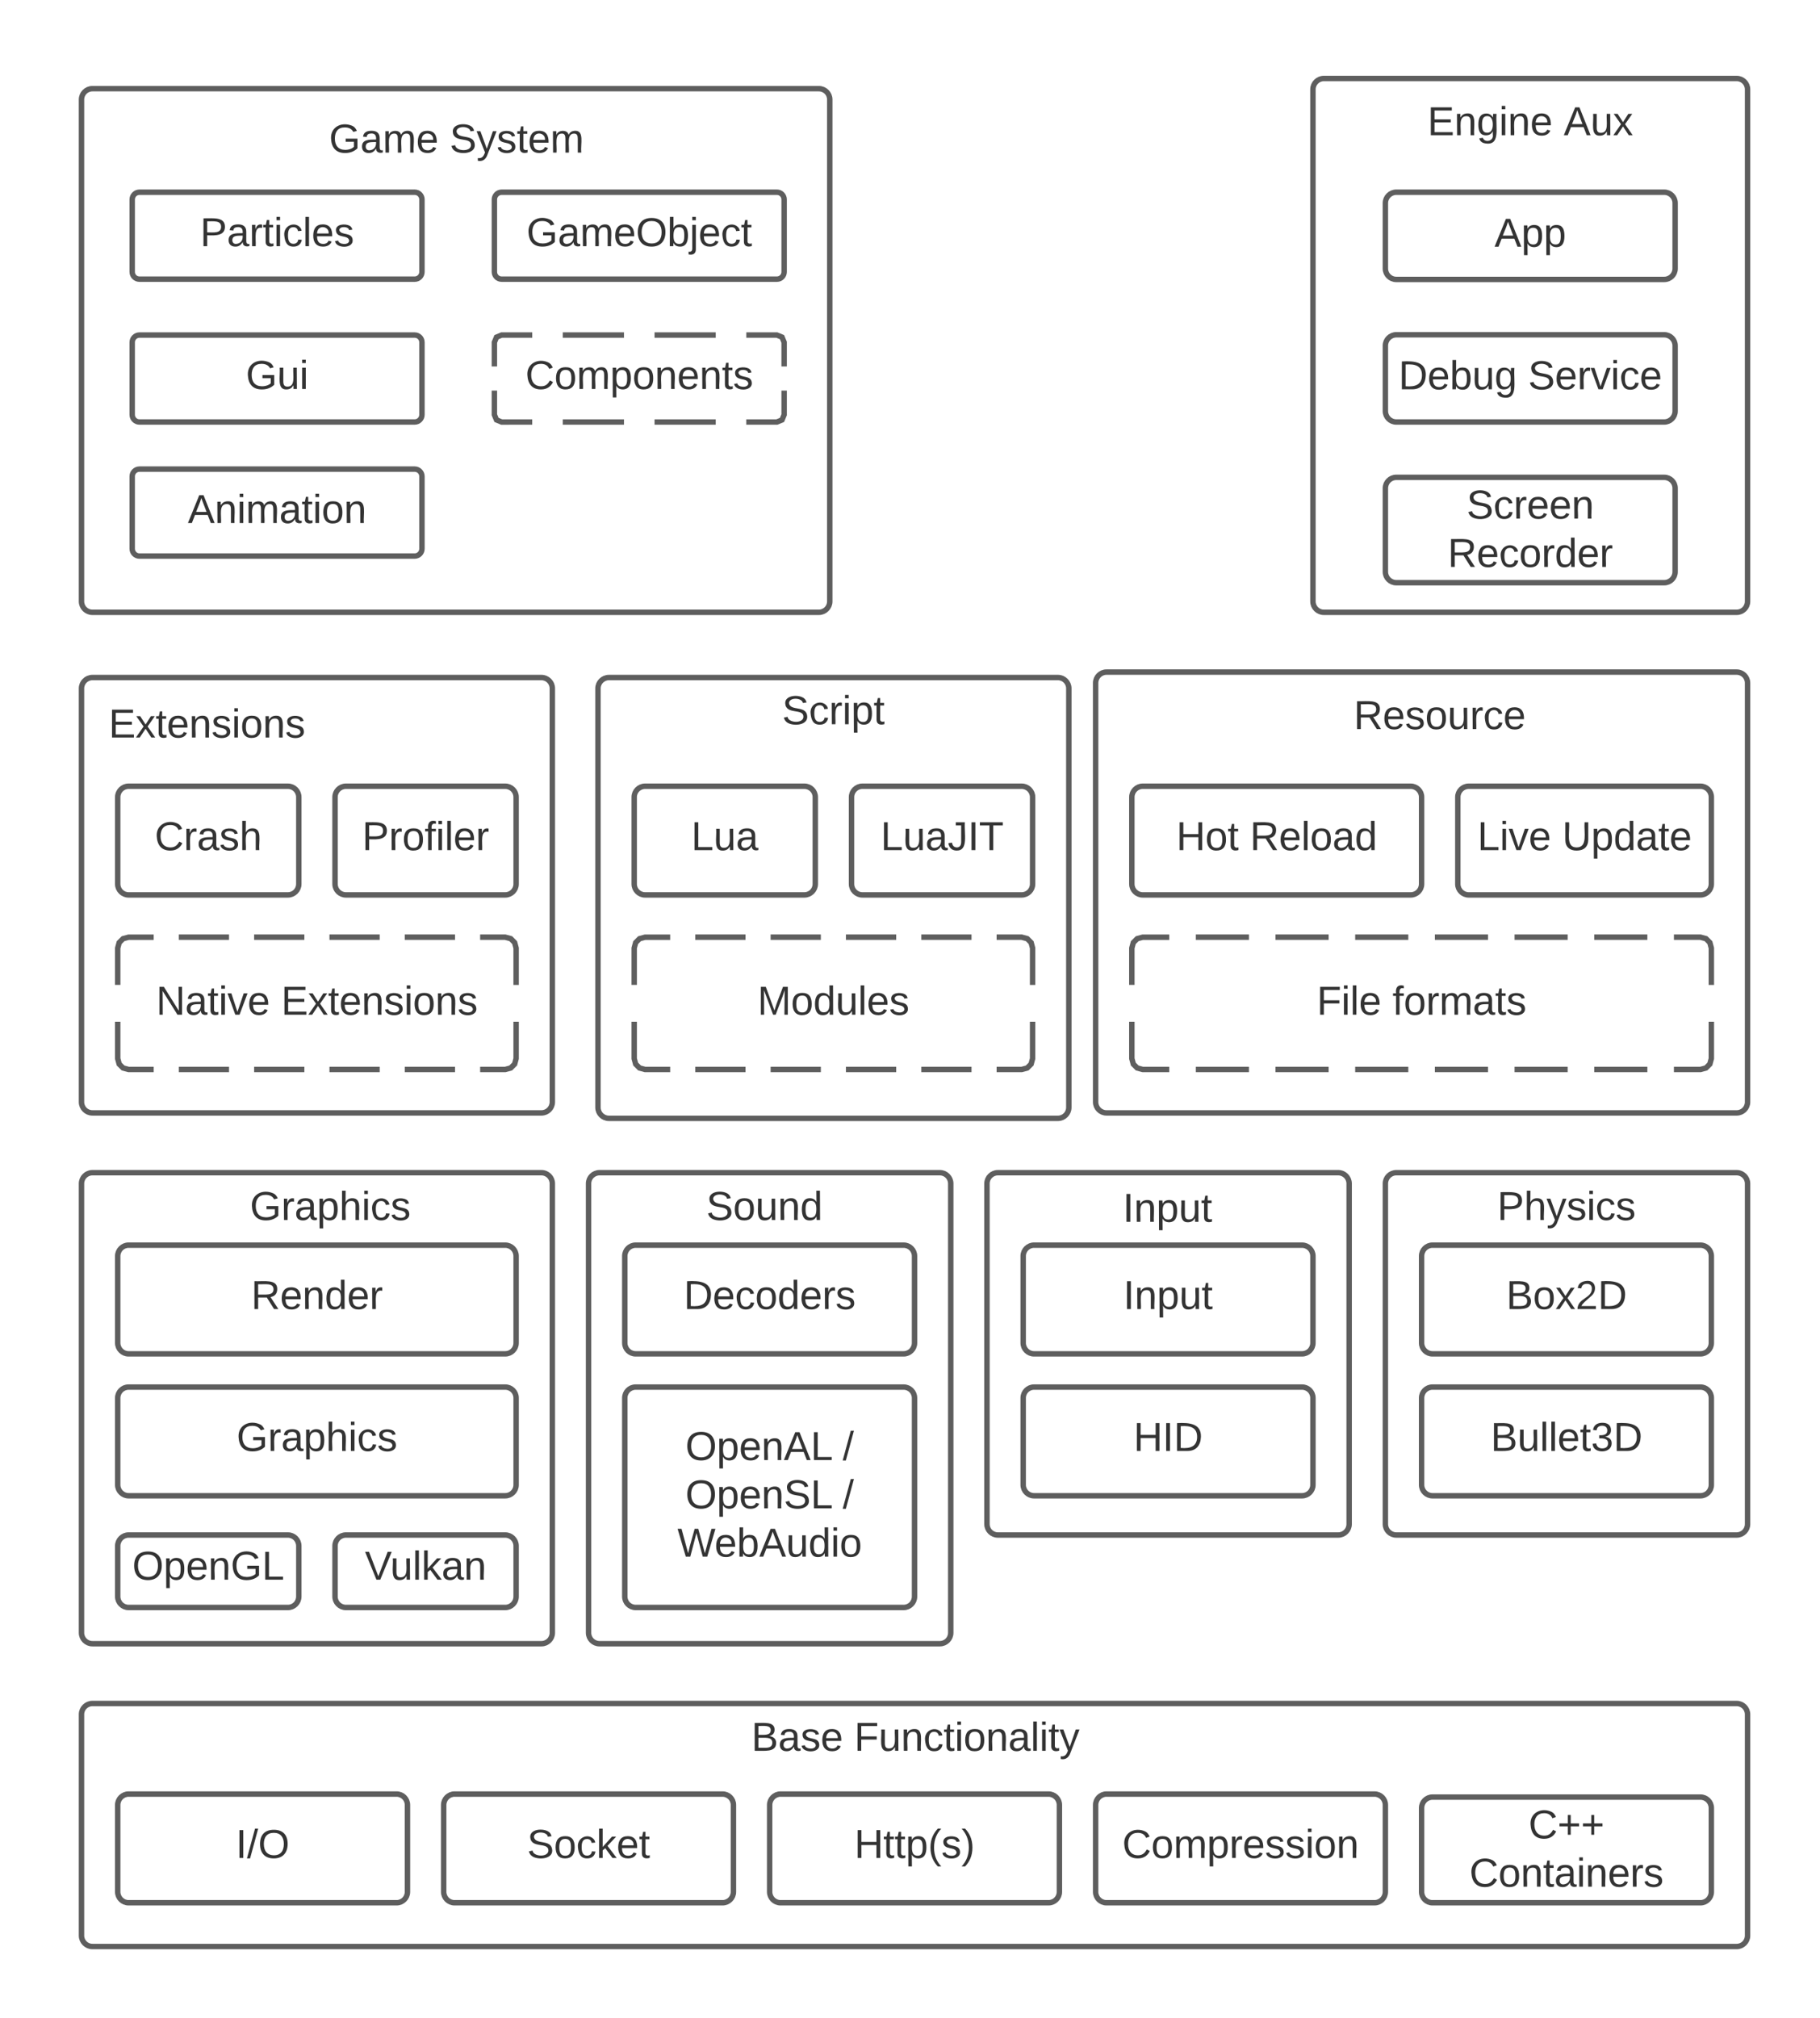 <svg xmlns="http://www.w3.org/2000/svg" xmlns:xlink="http://www.w3.org/1999/xlink" xmlns:lucid="lucid" width="1005" height="1114"><g transform="translate(-475 -102)" lucid:page-tab-id="0_0"><path d="M540 795.33c0-3.3 2.7-6 6-6h208c3.3 0 6 2.7 6 6v48c0 3.32-2.7 6-6 6H546c-3.3 0-6-2.68-6-6z" stroke="#5e5e5e" stroke-width="3" fill="#fff"/><use xlink:href="#a" transform="matrix(1,0,0,1,545,794.333) translate(68.642 30.278)"/><path d="M540 873.67c0-3.32 2.7-6 6-6h208c3.3 0 6 2.68 6 6v48c0 3.3-2.7 6-6 6H546c-3.3 0-6-2.7-6-6z" stroke="#5e5e5e" stroke-width="3" fill="#fff"/><use xlink:href="#b" transform="matrix(1,0,0,1,545,872.667) translate(60.617 30.278)"/><path d="M520 755.33c0-3.3 2.7-6 6-6h248c3.3 0 6 2.7 6 6v248c0 3.32-2.7 6-6 6H526c-3.3 0-6-2.68-6-6z" stroke="#5e5e5e" stroke-width="3" fill-opacity="0"/><path d="M540 955.33c0-3.3 2.7-6 6-6h88c3.3 0 6 2.7 6 6v28c0 3.32-2.7 6-6 6h-88c-3.3 0-6-2.68-6-6z" stroke="#5e5e5e" stroke-width="3" fill="#fff"/><use xlink:href="#c" transform="matrix(1,0,0,1,545,954.333) translate(3.025 19.653)"/><path d="M660 955.33c0-3.3 2.7-6 6-6h88c3.3 0 6 2.7 6 6v28c0 3.32-2.7 6-6 6h-88c-3.3 0-6-2.68-6-6z" stroke="#5e5e5e" stroke-width="3" fill="#fff"/><use xlink:href="#d" transform="matrix(1,0,0,1,665,954.333) translate(11.481 19.653)"/><path d="M540 625.33c0-3.3 2.7-6 6-6h208c3.3 0 6 2.7 6 6v61c0 3.32-2.7 6-6 6H546c-3.3 0-6-2.68-6-6z" fill="#fff"/><path d="M573.73 619.33h27.74m13.86 0h27.74m13.86 0h27.74m13.86 0h27.74m13.86 0H754l3.03.82 2.15 2.16.82 3.03v20.34m0 20.33v20.33l-.82 3.03-2.15 2.15-3.03.83h-13.87m-13.86 0h-27.74m-13.86 0h-27.74m-13.86 0h-27.74m-13.86 0h-27.74m-13.86 0H546l-3.03-.82-2.15-2.14-.82-3.03V666m0-20.33v-20.34l.82-3.02 2.15-2.15 3.03-.82h13.87" stroke="#5e5e5e" stroke-width="3" fill="none"/><use xlink:href="#e" transform="matrix(1,0,0,1,545,624.333) translate(16.204 37.778)"/><use xlink:href="#f" transform="matrix(1,0,0,1,545,624.333) translate(85.216 37.778)"/><path d="M520 482c0-3.3 2.7-6 6-6h248c3.3 0 6 2.7 6 6v228.33c0 3.32-2.7 6-6 6H526c-3.3 0-6-2.68-6-6z" stroke="#5e5e5e" stroke-width="3" fill-opacity="0"/><path d="M540 542c0-3.3 2.7-6 6-6h88c3.3 0 6 2.7 6 6v48c0 3.3-2.7 6-6 6h-88c-3.3 0-6-2.7-6-6z" stroke="#5e5e5e" stroke-width="3" fill="#fff"/><use xlink:href="#g" transform="matrix(1,0,0,1,545,541) translate(15.432 30.278)"/><path d="M660 542c0-3.3 2.7-6 6-6h88c3.3 0 6 2.7 6 6v48c0 3.3-2.7 6-6 6h-88c-3.3 0-6-2.7-6-6z" stroke="#5e5e5e" stroke-width="3" fill="#fff"/><use xlink:href="#h" transform="matrix(1,0,0,1,665,541) translate(9.938 30.278)"/><path d="M530 492.33c0-3.3 2.7-6 6-6h198c3.3 0 6 2.7 6 6V517c0 3.3-2.7 6-6 6H536c-3.3 0-6-2.7-6-6z" stroke="#000" stroke-opacity="0" stroke-width="3" fill="#fff" fill-opacity="0"/><use xlink:href="#i" transform="matrix(1,0,0,1,535,491.333) translate(0 17.778)"/><path d="M548 290.95c0-2.2 1.8-4 4-4h152c2.2 0 4 1.8 4 4v40c0 2.2-1.8 4-4 4H552c-2.2 0-4-1.8-4-4z" stroke="#5e5e5e" stroke-width="3" fill="#fff"/><use xlink:href="#j" transform="matrix(1,0,0,1,548,286.946) translate(62.747 29.778)"/><path d="M748 212.1c0-2.2 1.8-4 4-4h152c2.2 0 4 1.8 4 4v40c0 2.22-1.8 4-4 4H752c-2.2 0-4-1.78-4-4z" stroke="#5e5e5e" stroke-width="3" fill="#fff"/><use xlink:href="#k" transform="matrix(1,0,0,1,748,208.113) translate(17.716 29.778)"/><path d="M548 212.1c0-2.2 1.8-4 4-4h152c2.2 0 4 1.8 4 4v40c0 2.22-1.8 4-4 4H552c-2.2 0-4-1.78-4-4z" stroke="#5e5e5e" stroke-width="3" fill="#fff"/><use xlink:href="#l" transform="matrix(1,0,0,1,548,208.113) translate(37.5 29.778)"/><path d="M548 364.95c0-2.2 1.8-4 4-4h152c2.2 0 4 1.8 4 4v40c0 2.2-1.8 4-4 4H552c-2.2 0-4-1.8-4-4z" stroke="#5e5e5e" stroke-width="3" fill="#fff"/><use xlink:href="#m" transform="matrix(1,0,0,1,548,360.946) translate(30.71 29.778)"/><path d="M748 290.95c0-2.2 1.8-4 4-4h152c2.2 0 4 1.8 4 4v40c0 2.2-1.8 4-4 4H752c-2.2 0-4-1.8-4-4z" fill="#fff"/><path d="M785.78 286.95h33.78m16.88 0h33.78m16.9 0H904l2.83 1.17 1.17 2.83v13.33m0 13.33v13.35l-1.17 2.82-2.83 1.18h-16.9m-16.88 0h-33.78m-16.88 0h-33.78m-16.9 0H752l-2.83-1.18-1.17-2.82V317.6m0-13.32v-13.33l1.17-2.83 2.83-1.17h16.9" stroke="#5e5e5e" stroke-width="3" fill="none"/><use xlink:href="#n" transform="matrix(1,0,0,1,748,286.946) translate(17.099 29.778)"/><path d="M825.2 625.33c0-3.3 2.7-6 6-6h208c3.3 0 6 2.7 6 6v61c0 3.32-2.7 6-6 6h-208c-3.3 0-6-2.68-6-6z" fill="#fff"/><path d="M858.93 619.33h27.74m13.86 0h27.74m13.86 0h27.74m13.86 0h27.74m13.86 0h13.87l3.03.82 2.15 2.16.82 3.03v20.34m0 20.33v20.33l-.82 3.03-2.15 2.15-3.03.83h-13.87m-13.86 0h-27.74m-13.86 0h-27.74m-13.86 0h-27.74m-13.86 0h-27.74m-13.86 0H831.2l-3.03-.82-2.15-2.14-.82-3.03V666m0-20.33v-20.34l.82-3.02 2.15-2.15 3.03-.82h13.87" stroke="#5e5e5e" stroke-width="3" fill="none"/><use xlink:href="#o" transform="matrix(1,0,0,1,830.2,624.333) translate(63.086 37.778)"/><path d="M805.2 482c0-3.3 2.7-6 6-6h248c3.3 0 6 2.7 6 6v231.33c0 3.32-2.7 6-6 6h-248c-3.3 0-6-2.68-6-6z" stroke="#5e5e5e" stroke-width="3" fill-opacity="0"/><path d="M825.2 542c0-3.3 2.7-6 6-6h88c3.3 0 6 2.7 6 6v48c0 3.3-2.7 6-6 6h-88c-3.3 0-6-2.7-6-6z" stroke="#5e5e5e" stroke-width="3" fill="#fff"/><use xlink:href="#p" transform="matrix(1,0,0,1,830.2,541) translate(26.481 30.278)"/><path d="M945.2 542c0-3.3 2.7-6 6-6h88c3.3 0 6 2.7 6 6v48c0 3.3-2.7 6-6 6h-88c-3.3 0-6-2.7-6-6z" stroke="#5e5e5e" stroke-width="3" fill="#fff"/><use xlink:href="#q" transform="matrix(1,0,0,1,950.2,541) translate(11.08 30.278)"/><path d="M805.2 485c0-3.3 2.7-6 6-6h248c3.3 0 6 2.7 6 6v14.33c0 3.32-2.7 6-6 6h-248c-3.3 0-6-2.68-6-6z" stroke="#000" stroke-opacity="0" stroke-width="3" fill="#fff" fill-opacity="0"/><use xlink:href="#r" transform="matrix(1,0,0,1,810.2,484) translate(96.667 17.778)"/><path d="M1040 795.33c0-3.3 2.7-6 6-6h148c3.3 0 6 2.7 6 6v48c0 3.32-2.7 6-6 6h-148c-3.3 0-6-2.68-6-6z" stroke="#5e5e5e" stroke-width="3" fill="#fff"/><use xlink:href="#s" transform="matrix(1,0,0,1,1045,794.333) translate(50.309 30.278)"/><path d="M1040 873.67c0-3.32 2.7-6 6-6h148c3.3 0 6 2.68 6 6v48c0 3.3-2.7 6-6 6h-148c-3.3 0-6-2.7-6-6z" stroke="#5e5e5e" stroke-width="3" fill="#fff"/><use xlink:href="#t" transform="matrix(1,0,0,1,1045,872.667) translate(55.926 30.278)"/><path d="M1020 755.33c0-3.3 2.7-6 6-6h188c3.3 0 6 2.7 6 6v188c0 3.32-2.7 6-6 6h-188c-3.3 0-6-2.68-6-6zM1240 755.33c0-3.3 2.7-6 6-6h188c3.3 0 6 2.7 6 6v188c0 3.32-2.7 6-6 6h-188c-3.3 0-6-2.68-6-6z" stroke="#5e5e5e" stroke-width="3" fill-opacity="0"/><path d="M1260 795.33c0-3.3 2.7-6 6-6h148c3.3 0 6 2.7 6 6v48c0 3.32-2.7 6-6 6h-148c-3.3 0-6-2.68-6-6z" stroke="#5e5e5e" stroke-width="3" fill="#fff"/><use xlink:href="#u" transform="matrix(1,0,0,1,1265,794.333) translate(41.698 30.278)"/><path d="M1260 873.67c0-3.32 2.7-6 6-6h148c3.3 0 6 2.68 6 6v48c0 3.3-2.7 6-6 6h-148c-3.3 0-6-2.7-6-6z" stroke="#5e5e5e" stroke-width="3" fill="#fff"/><use xlink:href="#v" transform="matrix(1,0,0,1,1265,872.667) translate(33.117 30.278)"/><path d="M520 1048.33c0-3.3 2.7-6 6-6h908c3.3 0 6 2.7 6 6v122.15c0 3.3-2.7 6-6 6H526c-3.3 0-6-2.7-6-6z" stroke="#5e5e5e" stroke-width="3" fill-opacity="0"/><path d="M520 1051.67c0-3.32 2.7-6 6-6h908c3.3 0 6 2.68 6 6v34.66c0 3.32-2.7 6-6 6H526c-3.3 0-6-2.68-6-6z" stroke="#000" stroke-opacity="0" stroke-width="3" fill="#fff" fill-opacity="0"/><use xlink:href="#w" transform="matrix(1,0,0,1,525,1050.667) translate(364.883 17.778)"/><use xlink:href="#x" transform="matrix(1,0,0,1,525,1050.667) translate(421.673 17.778)"/><path d="M540 1098.33c0-3.3 2.7-6 6-6h148c3.3 0 6 2.7 6 6v48c0 3.32-2.7 6-6 6H546c-3.3 0-6-2.68-6-6z" stroke="#5e5e5e" stroke-width="3" fill="#fff"/><use xlink:href="#y" transform="matrix(1,0,0,1,545,1097.333) translate(60.185 30.278)"/><path d="M720 1098.33c0-3.3 2.7-6 6-6h148c3.3 0 6 2.7 6 6v48c0 3.32-2.7 6-6 6H726c-3.3 0-6-2.68-6-6z" stroke="#5e5e5e" stroke-width="3" fill="#fff"/><use xlink:href="#z" transform="matrix(1,0,0,1,725,1097.333) translate(41.049 30.278)"/><path d="M900 1098.33c0-3.3 2.7-6 6-6h148c3.3 0 6 2.7 6 6v48c0 3.32-2.7 6-6 6H906c-3.3 0-6-2.68-6-6z" stroke="#5e5e5e" stroke-width="3" fill="#fff"/><use xlink:href="#A" transform="matrix(1,0,0,1,905,1097.333) translate(41.759 30.278)"/><path d="M1260 1100c0-3.3 2.7-6 6-6h148c3.3 0 6 2.7 6 6v46.33c0 3.32-2.7 6-6 6h-148c-3.3 0-6-2.68-6-6z" stroke="#5e5e5e" stroke-width="3" fill="#fff"/><use xlink:href="#B" transform="matrix(1,0,0,1,1265,1099) translate(54.043 17.778)"/><use xlink:href="#C" transform="matrix(1,0,0,1,1265,1099) translate(21.389 44.444)"/><path d="M1080 1098.33c0-3.3 2.7-6 6-6h148c3.3 0 6 2.7 6 6v48c0 3.32-2.7 6-6 6h-148c-3.3 0-6-2.68-6-6z" stroke="#5e5e5e" stroke-width="3" fill="#fff"/><use xlink:href="#D" transform="matrix(1,0,0,1,1085,1097.333) translate(9.691 30.278)"/><path d="M800 755.33c0-3.3 2.7-6 6-6h188c3.3 0 6 2.7 6 6v248c0 3.32-2.7 6-6 6H806c-3.3 0-6-2.68-6-6z" stroke="#5e5e5e" stroke-width="3" fill-opacity="0"/><path d="M820 795.33c0-3.3 2.7-6 6-6h148c3.3 0 6 2.7 6 6v48c0 3.32-2.7 6-6 6H826c-3.3 0-6-2.68-6-6z" stroke="#5e5e5e" stroke-width="3" fill="#fff"/><use xlink:href="#E" transform="matrix(1,0,0,1,825,794.333) translate(27.531 30.278)"/><path d="M820 873.67c0-3.32 2.7-6 6-6h148c3.3 0 6 2.68 6 6v109.66c0 3.32-2.7 6-6 6H826c-3.3 0-6-2.68-6-6z" stroke="#5e5e5e" stroke-width="3" fill="#fff"/><use xlink:href="#F" transform="matrix(1,0,0,1,825,872.667) translate(28.488 35.278)"/><use xlink:href="#G" transform="matrix(1,0,0,1,825,872.667) translate(115.34 35.278)"/><use xlink:href="#H" transform="matrix(1,0,0,1,825,872.667) translate(28.488 61.944)"/><use xlink:href="#G" transform="matrix(1,0,0,1,825,872.667) translate(115.34 61.944)"/><use xlink:href="#I" transform="matrix(1,0,0,1,825,872.667) translate(24.043 88.611)"/><path d="M1080 479c0-3.3 2.7-6 6-6h348c3.3 0 6 2.7 6 6v231.33c0 3.32-2.7 6-6 6h-348c-3.3 0-6-2.68-6-6z" stroke="#5e5e5e" stroke-width="3" fill-opacity="0"/><path d="M1100 542c0-3.3 2.7-6 6-6h148c3.3 0 6 2.7 6 6v48c0 3.3-2.7 6-6 6h-148c-3.3 0-6-2.7-6-6z" stroke="#5e5e5e" stroke-width="3" fill="#fff"/><use xlink:href="#J" transform="matrix(1,0,0,1,1105,541) translate(19.537 30.278)"/><use xlink:href="#K" transform="matrix(1,0,0,1,1105,541) translate(60.216 30.278)"/><path d="M1280 542c0-3.3 2.7-6 6-6h128c3.3 0 6 2.7 6 6v48c0 3.3-2.7 6-6 6h-128c-3.3 0-6-2.7-6-6z" stroke="#5e5e5e" stroke-width="3" fill="#fff"/><use xlink:href="#L" transform="matrix(1,0,0,1,1285,541) translate(5.802 30.278)"/><use xlink:href="#M" transform="matrix(1,0,0,1,1285,541) translate(52.654 30.278)"/><path d="M1100 625.33c0-3.3 2.7-6 6-6h308c3.3 0 6 2.7 6 6v61c0 3.32-2.7 6-6 6h-308c-3.3 0-6-2.68-6-6z" fill="#fff"/><path d="M1135.33 619.33h29.34m14.66 0h29.34m14.66 0h29.34m14.66 0h29.34m14.66 0h29.34m14.66 0h29.34m14.66 0H1414l3.03.82 2.15 2.16.82 3.03v20.34m0 20.33v20.33l-.82 3.03-2.15 2.15-3.03.83h-14.67m-14.66 0h-29.34m-14.66 0h-29.34m-14.66 0h-29.34m-14.66 0h-29.34m-14.66 0h-29.34m-14.66 0h-29.34m-14.66 0H1106l-3.03-.82-2.15-2.14-.82-3.03V666m0-20.33v-20.34l.82-3.02 2.15-2.15 3.03-.82h14.67" stroke="#5e5e5e" stroke-width="3" fill="none"/><use xlink:href="#N" transform="matrix(1,0,0,1,1105,624.333) translate(97.13 37.778)"/><use xlink:href="#O" transform="matrix(1,0,0,1,1105,624.333) translate(138.92 37.778)"/><path d="M860 758.67c0-3.32 2.7-6 6-6h88c3.3 0 6 2.68 6 6v24.66c0 3.32-2.7 6-6 6h-88c-3.3 0-6-2.68-6-6z" stroke="#000" stroke-opacity="0" stroke-width="3" fill="#fff" fill-opacity="0"/><use xlink:href="#P" transform="matrix(1,0,0,1,865,757.667) translate(0 17.778)"/><path d="M1180 487.67c0-3.32 2.7-6 6-6h168c3.3 0 6 2.68 6 6v28c0 3.3-2.7 6-6 6h-168c-3.3 0-6-2.7-6-6z" stroke="#000" stroke-opacity="0" stroke-width="3" fill="#fff" fill-opacity="0"/><use xlink:href="#Q" transform="matrix(1,0,0,1,1185,486.667) translate(37.531 17.778)"/><path d="M1260 758.67c0-3.32 2.7-6 6-6h148c3.3 0 6 2.68 6 6v24.66c0 3.32-2.7 6-6 6h-148c-3.3 0-6-2.68-6-6z" stroke="#000" stroke-opacity="0" stroke-width="3" fill="#fff" fill-opacity="0"/><use xlink:href="#R" transform="matrix(1,0,0,1,1265,757.667) translate(36.759 17.778)"/><path d="M1090 759.67c0-3.32 2.7-6 6-6h98c3.3 0 6 2.68 6 6v23.66c0 3.32-2.7 6-6 6h-98c-3.3 0-6-2.68-6-6z" stroke="#000" stroke-opacity="0" stroke-width="3" fill="#fff" fill-opacity="0"/><use xlink:href="#s" transform="matrix(1,0,0,1,1095,758.667) translate(0 17.778)"/><path d="M1240 371.5c0-3.32 2.7-6 6-6h148c3.3 0 6 2.68 6 6v46.15c0 3.32-2.7 6-6 6h-148c-3.3 0-6-2.68-6-6z" stroke="#5e5e5e" stroke-width="3" fill="#fff"/><use xlink:href="#S" transform="matrix(1,0,0,1,1245,370.496) translate(39.846 17.778)"/><use xlink:href="#T" transform="matrix(1,0,0,1,1245,370.496) translate(29.414 44.444)"/><path d="M1240 292.8c0-3.3 2.7-6 6-6h148c3.3 0 6 2.7 6 6v36.15c0 3.3-2.7 6-6 6h-148c-3.3 0-6-2.7-6-6z" stroke="#5e5e5e" stroke-width="3" fill="#fff"/><use xlink:href="#U" transform="matrix(1,0,0,1,1245,291.804) translate(2.253 25.09)"/><use xlink:href="#V" transform="matrix(1,0,0,1,1245,291.804) translate(73.796 25.09)"/><path d="M1240 214.1c0-3.3 2.7-6 6-6h148c3.3 0 6 2.7 6 6v36.15c0 3.32-2.7 6-6 6h-148c-3.3 0-6-2.68-6-6z" stroke="#5e5e5e" stroke-width="3" fill="#fff"/><g><use xlink:href="#W" transform="matrix(1,0,0,1,1245,213.113) translate(55.247 25.09)"/></g><path d="M1200 151.33c0-3.3 2.7-6 6-6h228c3.3 0 6 2.7 6 6V434c0 3.3-2.7 6-6 6h-228c-3.3 0-6-2.7-6-6z" stroke="#5e5e5e" stroke-width="3" fill-opacity="0"/><path d="M1200 159.86c0-3.32 2.7-6 6-6h228c3.3 0 6 2.68 6 6v18.76c0 3.32-2.7 6-6 6h-228c-3.3 0-6-2.68-6-6z" stroke="#000" stroke-opacity="0" stroke-width="3" fill="#fff" fill-opacity="0"/><g><use xlink:href="#X" transform="matrix(1,0,0,1,1205,158.856) translate(58.241 17.778)"/><use xlink:href="#Y" transform="matrix(1,0,0,1,1205,158.856) translate(133.488 17.778)"/></g><path d="M520 156.95c0-3.32 2.7-6 6-6h401.2c3.3 0 6 2.68 6 6V434c0 3.3-2.7 6-6 6H526c-3.3 0-6-2.7-6-6z" stroke="#5e5e5e" stroke-width="3" fill-opacity="0"/><path d="M520 169.44c0-3.3 2.7-6 6-6h401.2c3.3 0 6 2.7 6 6v27.14c0 3.32-2.7 6-6 6H526c-3.3 0-6-2.68-6-6z" stroke="#000" stroke-opacity="0" stroke-width="3" fill="#fff" fill-opacity="0"/><g><use xlink:href="#Z" transform="matrix(1,0,0,1,525,168.442) translate(131.691 17.778)"/><use xlink:href="#aa" transform="matrix(1,0,0,1,525,168.442) translate(198.296 17.778)"/><use xlink:href="#ab" transform="matrix(1,0,0,1,525,168.442) translate(0 44.444)"/></g><path d="M608 758.67c0-3.32 2.7-6 6-6h88c3.3 0 6 2.68 6 6v24.66c0 3.32-2.7 6-6 6h-88c-3.3 0-6-2.68-6-6z" stroke="#000" stroke-opacity="0" stroke-width="3" fill="#fff" fill-opacity="0"/><g><use xlink:href="#ac" transform="matrix(1,0,0,1,613,757.667) translate(0 17.778)"/></g><defs><path fill="#333" d="M233-177c-1 41-23 64-60 70L243 0h-38l-65-103H63V0H30v-248c88 3 205-21 203 71zM63-129c60-2 137 13 137-47 0-61-80-42-137-45v92" id="ad"/><path fill="#333" d="M100-194c63 0 86 42 84 106H49c0 40 14 67 53 68 26 1 43-12 49-29l28 8c-11 28-37 45-77 45C44 4 14-33 15-96c1-61 26-98 85-98zm52 81c6-60-76-77-97-28-3 7-6 17-6 28h103" id="ae"/><path fill="#333" d="M117-194c89-4 53 116 60 194h-32v-121c0-31-8-49-39-48C34-167 62-67 57 0H25l-1-190h30c1 10-1 24 2 32 11-22 29-35 61-36" id="af"/><path fill="#333" d="M85-194c31 0 48 13 60 33l-1-100h32l1 261h-30c-2-10 0-23-3-31C134-8 116 4 85 4 32 4 16-35 15-94c0-66 23-100 70-100zm9 24c-40 0-46 34-46 75 0 40 6 74 45 74 42 0 51-32 51-76 0-42-9-74-50-73" id="ag"/><path fill="#333" d="M114-163C36-179 61-72 57 0H25l-1-190h30c1 12-1 29 2 39 6-27 23-49 58-41v29" id="ah"/><g id="a"><use transform="matrix(0.062,0,0,0.062,0,0)" xlink:href="#ad"/><use transform="matrix(0.062,0,0,0.062,15.988,0)" xlink:href="#ae"/><use transform="matrix(0.062,0,0,0.062,28.333,0)" xlink:href="#af"/><use transform="matrix(0.062,0,0,0.062,40.679,0)" xlink:href="#ag"/><use transform="matrix(0.062,0,0,0.062,53.025,0)" xlink:href="#ae"/><use transform="matrix(0.062,0,0,0.062,65.37,0)" xlink:href="#ah"/></g><path fill="#333" d="M143 4C61 4 22-44 18-125c-5-107 100-154 193-111 17 8 29 25 37 43l-32 9c-13-25-37-40-76-40-61 0-88 39-88 99 0 61 29 100 91 101 35 0 62-11 79-27v-45h-74v-28h105v86C228-13 192 4 143 4" id="ai"/><path fill="#333" d="M141-36C126-15 110 5 73 4 37 3 15-17 15-53c-1-64 63-63 125-63 3-35-9-54-41-54-24 1-41 7-42 31l-33-3c5-37 33-52 76-52 45 0 72 20 72 64v82c-1 20 7 32 28 27v20c-31 9-61-2-59-35zM48-53c0 20 12 33 32 33 41-3 63-29 60-74-43 2-92-5-92 41" id="aj"/><path fill="#333" d="M115-194c55 1 70 41 70 98S169 2 115 4C84 4 66-9 55-30l1 105H24l-1-265h31l2 30c10-21 28-34 59-34zm-8 174c40 0 45-34 45-75s-6-73-45-74c-42 0-51 32-51 76 0 43 10 73 51 73" id="ak"/><path fill="#333" d="M106-169C34-169 62-67 57 0H25v-261h32l-1 103c12-21 28-36 61-36 89 0 53 116 60 194h-32v-121c2-32-8-49-39-48" id="al"/><path fill="#333" d="M24-231v-30h32v30H24zM24 0v-190h32V0H24" id="am"/><path fill="#333" d="M96-169c-40 0-48 33-48 73s9 75 48 75c24 0 41-14 43-38l32 2c-6 37-31 61-74 61-59 0-76-41-82-99-10-93 101-131 147-64 4 7 5 14 7 22l-32 3c-4-21-16-35-41-35" id="an"/><path fill="#333" d="M135-143c-3-34-86-38-87 0 15 53 115 12 119 90S17 21 10-45l28-5c4 36 97 45 98 0-10-56-113-15-118-90-4-57 82-63 122-42 12 7 21 19 24 35" id="ao"/><g id="b"><use transform="matrix(0.062,0,0,0.062,0,0)" xlink:href="#ai"/><use transform="matrix(0.062,0,0,0.062,17.284,0)" xlink:href="#ah"/><use transform="matrix(0.062,0,0,0.062,24.63,0)" xlink:href="#aj"/><use transform="matrix(0.062,0,0,0.062,36.975,0)" xlink:href="#ak"/><use transform="matrix(0.062,0,0,0.062,49.321,0)" xlink:href="#al"/><use transform="matrix(0.062,0,0,0.062,61.667,0)" xlink:href="#am"/><use transform="matrix(0.062,0,0,0.062,66.543,0)" xlink:href="#an"/><use transform="matrix(0.062,0,0,0.062,77.654,0)" xlink:href="#ao"/></g><path fill="#333" d="M140-251c81 0 123 46 123 126C263-46 219 4 140 4 59 4 17-45 17-125s42-126 123-126zm0 227c63 0 89-41 89-101s-29-99-89-99c-61 0-89 39-89 99S79-25 140-24" id="ap"/><path fill="#333" d="M30 0v-248h33v221h125V0H30" id="aq"/><g id="c"><use transform="matrix(0.062,0,0,0.062,0,0)" xlink:href="#ap"/><use transform="matrix(0.062,0,0,0.062,17.284,0)" xlink:href="#ak"/><use transform="matrix(0.062,0,0,0.062,29.63,0)" xlink:href="#ae"/><use transform="matrix(0.062,0,0,0.062,41.975,0)" xlink:href="#af"/><use transform="matrix(0.062,0,0,0.062,54.321,0)" xlink:href="#ai"/><use transform="matrix(0.062,0,0,0.062,71.605,0)" xlink:href="#aq"/></g><path fill="#333" d="M137 0h-34L2-248h35l83 218 83-218h36" id="ar"/><path fill="#333" d="M84 4C-5 8 30-112 23-190h32v120c0 31 7 50 39 49 72-2 45-101 50-169h31l1 190h-30c-1-10 1-25-2-33-11 22-28 36-60 37" id="as"/><path fill="#333" d="M24 0v-261h32V0H24" id="at"/><path fill="#333" d="M143 0L79-87 56-68V0H24v-261h32v163l83-92h37l-77 82L181 0h-38" id="au"/><g id="d"><use transform="matrix(0.062,0,0,0.062,0,0)" xlink:href="#ar"/><use transform="matrix(0.062,0,0,0.062,14.012,0)" xlink:href="#as"/><use transform="matrix(0.062,0,0,0.062,26.358,0)" xlink:href="#at"/><use transform="matrix(0.062,0,0,0.062,31.235,0)" xlink:href="#au"/><use transform="matrix(0.062,0,0,0.062,42.346,0)" xlink:href="#aj"/><use transform="matrix(0.062,0,0,0.062,54.691,0)" xlink:href="#af"/></g><path fill="#333" d="M190 0L58-211 59 0H30v-248h39L202-35l-2-213h31V0h-41" id="av"/><path fill="#333" d="M59-47c-2 24 18 29 38 22v24C64 9 27 4 27-40v-127H5v-23h24l9-43h21v43h35v23H59v120" id="aw"/><path fill="#333" d="M108 0H70L1-190h34L89-25l56-165h34" id="ax"/><g id="e"><use transform="matrix(0.062,0,0,0.062,0,0)" xlink:href="#av"/><use transform="matrix(0.062,0,0,0.062,15.988,0)" xlink:href="#aj"/><use transform="matrix(0.062,0,0,0.062,28.333,0)" xlink:href="#aw"/><use transform="matrix(0.062,0,0,0.062,34.506,0)" xlink:href="#am"/><use transform="matrix(0.062,0,0,0.062,39.383,0)" xlink:href="#ax"/><use transform="matrix(0.062,0,0,0.062,50.494,0)" xlink:href="#ae"/></g><path fill="#333" d="M30 0v-248h187v28H63v79h144v27H63v87h162V0H30" id="ay"/><path fill="#333" d="M141 0L90-78 38 0H4l68-98-65-92h35l48 74 47-74h35l-64 92 68 98h-35" id="az"/><path fill="#333" d="M100-194c62-1 85 37 85 99 1 63-27 99-86 99S16-35 15-95c0-66 28-99 85-99zM99-20c44 1 53-31 53-75 0-43-8-75-51-75s-53 32-53 75 10 74 51 75" id="aA"/><g id="f"><use transform="matrix(0.062,0,0,0.062,0,0)" xlink:href="#ay"/><use transform="matrix(0.062,0,0,0.062,14.815,0)" xlink:href="#az"/><use transform="matrix(0.062,0,0,0.062,25.926,0)" xlink:href="#aw"/><use transform="matrix(0.062,0,0,0.062,32.099,0)" xlink:href="#ae"/><use transform="matrix(0.062,0,0,0.062,44.444,0)" xlink:href="#af"/><use transform="matrix(0.062,0,0,0.062,56.79,0)" xlink:href="#ao"/><use transform="matrix(0.062,0,0,0.062,67.901,0)" xlink:href="#am"/><use transform="matrix(0.062,0,0,0.062,72.778,0)" xlink:href="#aA"/><use transform="matrix(0.062,0,0,0.062,85.123,0)" xlink:href="#af"/><use transform="matrix(0.062,0,0,0.062,97.469,0)" xlink:href="#ao"/></g><path fill="#333" d="M212-179c-10-28-35-45-73-45-59 0-87 40-87 99 0 60 29 101 89 101 43 0 62-24 78-52l27 14C228-24 195 4 139 4 59 4 22-46 18-125c-6-104 99-153 187-111 19 9 31 26 39 46" id="aB"/><g id="g"><use transform="matrix(0.062,0,0,0.062,0,0)" xlink:href="#aB"/><use transform="matrix(0.062,0,0,0.062,15.988,0)" xlink:href="#ah"/><use transform="matrix(0.062,0,0,0.062,23.333,0)" xlink:href="#aj"/><use transform="matrix(0.062,0,0,0.062,35.679,0)" xlink:href="#ao"/><use transform="matrix(0.062,0,0,0.062,46.79,0)" xlink:href="#al"/></g><path fill="#333" d="M30-248c87 1 191-15 191 75 0 78-77 80-158 76V0H30v-248zm33 125c57 0 124 11 124-50 0-59-68-47-124-48v98" id="aC"/><path fill="#333" d="M101-234c-31-9-42 10-38 44h38v23H63V0H32v-167H5v-23h27c-7-52 17-82 69-68v24" id="aD"/><g id="h"><use transform="matrix(0.062,0,0,0.062,0,0)" xlink:href="#aC"/><use transform="matrix(0.062,0,0,0.062,14.815,0)" xlink:href="#ah"/><use transform="matrix(0.062,0,0,0.062,22.16,0)" xlink:href="#aA"/><use transform="matrix(0.062,0,0,0.062,34.506,0)" xlink:href="#aD"/><use transform="matrix(0.062,0,0,0.062,40.679,0)" xlink:href="#am"/><use transform="matrix(0.062,0,0,0.062,45.556,0)" xlink:href="#at"/><use transform="matrix(0.062,0,0,0.062,50.432,0)" xlink:href="#ae"/><use transform="matrix(0.062,0,0,0.062,62.778,0)" xlink:href="#ah"/></g><g id="i"><use transform="matrix(0.062,0,0,0.062,0,0)" xlink:href="#ay"/><use transform="matrix(0.062,0,0,0.062,14.815,0)" xlink:href="#az"/><use transform="matrix(0.062,0,0,0.062,25.926,0)" xlink:href="#aw"/><use transform="matrix(0.062,0,0,0.062,32.099,0)" xlink:href="#ae"/><use transform="matrix(0.062,0,0,0.062,44.444,0)" xlink:href="#af"/><use transform="matrix(0.062,0,0,0.062,56.79,0)" xlink:href="#ao"/><use transform="matrix(0.062,0,0,0.062,67.901,0)" xlink:href="#am"/><use transform="matrix(0.062,0,0,0.062,72.778,0)" xlink:href="#aA"/><use transform="matrix(0.062,0,0,0.062,85.123,0)" xlink:href="#af"/><use transform="matrix(0.062,0,0,0.062,97.469,0)" xlink:href="#ao"/></g><g id="j"><use transform="matrix(0.062,0,0,0.062,0,0)" xlink:href="#ai"/><use transform="matrix(0.062,0,0,0.062,17.284,0)" xlink:href="#as"/><use transform="matrix(0.062,0,0,0.062,29.63,0)" xlink:href="#am"/></g><path fill="#333" d="M210-169c-67 3-38 105-44 169h-31v-121c0-29-5-50-35-48C34-165 62-65 56 0H25l-1-190h30c1 10-1 24 2 32 10-44 99-50 107 0 11-21 27-35 58-36 85-2 47 119 55 194h-31v-121c0-29-5-49-35-48" id="aE"/><path fill="#333" d="M115-194c53 0 69 39 70 98 0 66-23 100-70 100C84 3 66-7 56-30L54 0H23l1-261h32v101c10-23 28-34 59-34zm-8 174c40 0 45-34 45-75 0-40-5-75-45-74-42 0-51 32-51 76 0 43 10 73 51 73" id="aF"/><path fill="#333" d="M24-231v-30h32v30H24zM-9 49c24 4 33-6 33-30v-209h32V24c2 40-23 58-65 49V49" id="aG"/><g id="k"><use transform="matrix(0.062,0,0,0.062,0,0)" xlink:href="#ai"/><use transform="matrix(0.062,0,0,0.062,17.284,0)" xlink:href="#aj"/><use transform="matrix(0.062,0,0,0.062,29.63,0)" xlink:href="#aE"/><use transform="matrix(0.062,0,0,0.062,48.086,0)" xlink:href="#ae"/><use transform="matrix(0.062,0,0,0.062,60.432,0)" xlink:href="#ap"/><use transform="matrix(0.062,0,0,0.062,77.716,0)" xlink:href="#aF"/><use transform="matrix(0.062,0,0,0.062,90.062,0)" xlink:href="#aG"/><use transform="matrix(0.062,0,0,0.062,94.938,0)" xlink:href="#ae"/><use transform="matrix(0.062,0,0,0.062,107.284,0)" xlink:href="#an"/><use transform="matrix(0.062,0,0,0.062,118.395,0)" xlink:href="#aw"/></g><g id="l"><use transform="matrix(0.062,0,0,0.062,0,0)" xlink:href="#aC"/><use transform="matrix(0.062,0,0,0.062,14.815,0)" xlink:href="#aj"/><use transform="matrix(0.062,0,0,0.062,27.16,0)" xlink:href="#ah"/><use transform="matrix(0.062,0,0,0.062,34.506,0)" xlink:href="#aw"/><use transform="matrix(0.062,0,0,0.062,40.679,0)" xlink:href="#am"/><use transform="matrix(0.062,0,0,0.062,45.556,0)" xlink:href="#an"/><use transform="matrix(0.062,0,0,0.062,56.667,0)" xlink:href="#at"/><use transform="matrix(0.062,0,0,0.062,61.543,0)" xlink:href="#ae"/><use transform="matrix(0.062,0,0,0.062,73.889,0)" xlink:href="#ao"/></g><path fill="#333" d="M205 0l-28-72H64L36 0H1l101-248h38L239 0h-34zm-38-99l-47-123c-12 45-31 82-46 123h93" id="aH"/><g id="m"><use transform="matrix(0.062,0,0,0.062,0,0)" xlink:href="#aH"/><use transform="matrix(0.062,0,0,0.062,14.815,0)" xlink:href="#af"/><use transform="matrix(0.062,0,0,0.062,27.16,0)" xlink:href="#am"/><use transform="matrix(0.062,0,0,0.062,32.037,0)" xlink:href="#aE"/><use transform="matrix(0.062,0,0,0.062,50.494,0)" xlink:href="#aj"/><use transform="matrix(0.062,0,0,0.062,62.84,0)" xlink:href="#aw"/><use transform="matrix(0.062,0,0,0.062,69.012,0)" xlink:href="#am"/><use transform="matrix(0.062,0,0,0.062,73.889,0)" xlink:href="#aA"/><use transform="matrix(0.062,0,0,0.062,86.235,0)" xlink:href="#af"/></g><g id="n"><use transform="matrix(0.062,0,0,0.062,0,0)" xlink:href="#aB"/><use transform="matrix(0.062,0,0,0.062,15.988,0)" xlink:href="#aA"/><use transform="matrix(0.062,0,0,0.062,28.333,0)" xlink:href="#aE"/><use transform="matrix(0.062,0,0,0.062,46.79,0)" xlink:href="#ak"/><use transform="matrix(0.062,0,0,0.062,59.136,0)" xlink:href="#aA"/><use transform="matrix(0.062,0,0,0.062,71.481,0)" xlink:href="#af"/><use transform="matrix(0.062,0,0,0.062,83.827,0)" xlink:href="#ae"/><use transform="matrix(0.062,0,0,0.062,96.173,0)" xlink:href="#af"/><use transform="matrix(0.062,0,0,0.062,108.519,0)" xlink:href="#aw"/><use transform="matrix(0.062,0,0,0.062,114.691,0)" xlink:href="#ao"/></g><path fill="#333" d="M240 0l2-218c-23 76-54 145-80 218h-23L58-218 59 0H30v-248h44l77 211c21-75 51-140 76-211h43V0h-30" id="aI"/><g id="o"><use transform="matrix(0.062,0,0,0.062,0,0)" xlink:href="#aI"/><use transform="matrix(0.062,0,0,0.062,18.457,0)" xlink:href="#aA"/><use transform="matrix(0.062,0,0,0.062,30.802,0)" xlink:href="#ag"/><use transform="matrix(0.062,0,0,0.062,43.148,0)" xlink:href="#as"/><use transform="matrix(0.062,0,0,0.062,55.494,0)" xlink:href="#at"/><use transform="matrix(0.062,0,0,0.062,60.37,0)" xlink:href="#ae"/><use transform="matrix(0.062,0,0,0.062,72.716,0)" xlink:href="#ao"/></g><g id="p"><use transform="matrix(0.062,0,0,0.062,0,0)" xlink:href="#aq"/><use transform="matrix(0.062,0,0,0.062,12.346,0)" xlink:href="#as"/><use transform="matrix(0.062,0,0,0.062,24.691,0)" xlink:href="#aj"/></g><path fill="#333" d="M153-248C145-148 188 4 80 4 36 3 13-21 6-62l32-5c4 25 16 42 43 43 27 0 39-20 39-49v-147H72v-28h81" id="aJ"/><path fill="#333" d="M33 0v-248h34V0H33" id="aK"/><path fill="#333" d="M127-220V0H93v-220H8v-28h204v28h-85" id="aL"/><g id="q"><use transform="matrix(0.062,0,0,0.062,0,0)" xlink:href="#aq"/><use transform="matrix(0.062,0,0,0.062,12.346,0)" xlink:href="#as"/><use transform="matrix(0.062,0,0,0.062,24.691,0)" xlink:href="#aj"/><use transform="matrix(0.062,0,0,0.062,37.037,0)" xlink:href="#aJ"/><use transform="matrix(0.062,0,0,0.062,48.148,0)" xlink:href="#aK"/><use transform="matrix(0.062,0,0,0.062,54.321,0)" xlink:href="#aL"/></g><path fill="#333" d="M185-189c-5-48-123-54-124 2 14 75 158 14 163 119 3 78-121 87-175 55-17-10-28-26-33-46l33-7c5 56 141 63 141-1 0-78-155-14-162-118-5-82 145-84 179-34 5 7 8 16 11 25" id="aM"/><g id="r"><use transform="matrix(0.062,0,0,0.062,0,0)" xlink:href="#aM"/><use transform="matrix(0.062,0,0,0.062,14.815,0)" xlink:href="#an"/><use transform="matrix(0.062,0,0,0.062,25.926,0)" xlink:href="#ah"/><use transform="matrix(0.062,0,0,0.062,33.272,0)" xlink:href="#am"/><use transform="matrix(0.062,0,0,0.062,38.148,0)" xlink:href="#ak"/><use transform="matrix(0.062,0,0,0.062,50.494,0)" xlink:href="#aw"/></g><g id="s"><use transform="matrix(0.062,0,0,0.062,0,0)" xlink:href="#aK"/><use transform="matrix(0.062,0,0,0.062,6.173,0)" xlink:href="#af"/><use transform="matrix(0.062,0,0,0.062,18.519,0)" xlink:href="#ak"/><use transform="matrix(0.062,0,0,0.062,30.864,0)" xlink:href="#as"/><use transform="matrix(0.062,0,0,0.062,43.21,0)" xlink:href="#aw"/></g><path fill="#333" d="M197 0v-115H63V0H30v-248h33v105h134v-105h34V0h-34" id="aN"/><path fill="#333" d="M30-248c118-7 216 8 213 122C240-48 200 0 122 0H30v-248zM63-27c89 8 146-16 146-99s-60-101-146-95v194" id="aO"/><g id="t"><use transform="matrix(0.062,0,0,0.062,0,0)" xlink:href="#aN"/><use transform="matrix(0.062,0,0,0.062,15.988,0)" xlink:href="#aK"/><use transform="matrix(0.062,0,0,0.062,22.16,0)" xlink:href="#aO"/></g><path fill="#333" d="M160-131c35 5 61 23 61 61C221 17 115-2 30 0v-248c76 3 177-17 177 60 0 33-19 50-47 57zm-97-11c50-1 110 9 110-42 0-47-63-36-110-37v79zm0 115c55-2 124 14 124-45 0-56-70-42-124-44v89" id="aP"/><path fill="#333" d="M101-251c82-7 93 87 43 132L82-64C71-53 59-42 53-27h129V0H18c2-99 128-94 128-182 0-28-16-43-45-43s-46 15-49 41l-32-3c6-41 34-60 81-64" id="aQ"/><g id="u"><use transform="matrix(0.062,0,0,0.062,0,0)" xlink:href="#aP"/><use transform="matrix(0.062,0,0,0.062,14.815,0)" xlink:href="#aA"/><use transform="matrix(0.062,0,0,0.062,27.16,0)" xlink:href="#az"/><use transform="matrix(0.062,0,0,0.062,38.272,0)" xlink:href="#aQ"/><use transform="matrix(0.062,0,0,0.062,50.617,0)" xlink:href="#aO"/></g><path fill="#333" d="M126-127c33 6 58 20 58 59 0 88-139 92-164 29-3-8-5-16-6-25l32-3c6 27 21 44 54 44 32 0 52-15 52-46 0-38-36-46-79-43v-28c39 1 72-4 72-42 0-27-17-43-46-43-28 0-47 15-49 41l-32-3c6-42 35-63 81-64 48-1 79 21 79 65 0 36-21 52-52 59" id="aR"/><g id="v"><use transform="matrix(0.062,0,0,0.062,0,0)" xlink:href="#aP"/><use transform="matrix(0.062,0,0,0.062,14.815,0)" xlink:href="#as"/><use transform="matrix(0.062,0,0,0.062,27.16,0)" xlink:href="#at"/><use transform="matrix(0.062,0,0,0.062,32.037,0)" xlink:href="#at"/><use transform="matrix(0.062,0,0,0.062,36.914,0)" xlink:href="#ae"/><use transform="matrix(0.062,0,0,0.062,49.259,0)" xlink:href="#aw"/><use transform="matrix(0.062,0,0,0.062,55.432,0)" xlink:href="#aR"/><use transform="matrix(0.062,0,0,0.062,67.778,0)" xlink:href="#aO"/></g><g id="w"><use transform="matrix(0.062,0,0,0.062,0,0)" xlink:href="#aP"/><use transform="matrix(0.062,0,0,0.062,14.815,0)" xlink:href="#aj"/><use transform="matrix(0.062,0,0,0.062,27.16,0)" xlink:href="#ao"/><use transform="matrix(0.062,0,0,0.062,38.272,0)" xlink:href="#ae"/></g><path fill="#333" d="M63-220v92h138v28H63V0H30v-248h175v28H63" id="aS"/><path fill="#333" d="M179-190L93 31C79 59 56 82 12 73V49c39 6 53-20 64-50L1-190h34L92-34l54-156h33" id="aT"/><g id="x"><use transform="matrix(0.062,0,0,0.062,0,0)" xlink:href="#aS"/><use transform="matrix(0.062,0,0,0.062,13.519,0)" xlink:href="#as"/><use transform="matrix(0.062,0,0,0.062,25.864,0)" xlink:href="#af"/><use transform="matrix(0.062,0,0,0.062,38.21,0)" xlink:href="#an"/><use transform="matrix(0.062,0,0,0.062,49.321,0)" xlink:href="#aw"/><use transform="matrix(0.062,0,0,0.062,55.494,0)" xlink:href="#am"/><use transform="matrix(0.062,0,0,0.062,60.37,0)" xlink:href="#aA"/><use transform="matrix(0.062,0,0,0.062,72.716,0)" xlink:href="#af"/><use transform="matrix(0.062,0,0,0.062,85.062,0)" xlink:href="#aj"/><use transform="matrix(0.062,0,0,0.062,97.407,0)" xlink:href="#at"/><use transform="matrix(0.062,0,0,0.062,102.284,0)" xlink:href="#am"/><use transform="matrix(0.062,0,0,0.062,107.16,0)" xlink:href="#aw"/><use transform="matrix(0.062,0,0,0.062,113.333,0)" xlink:href="#aT"/></g><path fill="#333" d="M0 4l72-265h28L28 4H0" id="aU"/><g id="y"><use transform="matrix(0.062,0,0,0.062,0,0)" xlink:href="#aK"/><use transform="matrix(0.062,0,0,0.062,6.173,0)" xlink:href="#aU"/><use transform="matrix(0.062,0,0,0.062,12.346,0)" xlink:href="#ap"/></g><g id="z"><use transform="matrix(0.062,0,0,0.062,0,0)" xlink:href="#aM"/><use transform="matrix(0.062,0,0,0.062,14.815,0)" xlink:href="#aA"/><use transform="matrix(0.062,0,0,0.062,27.16,0)" xlink:href="#an"/><use transform="matrix(0.062,0,0,0.062,38.272,0)" xlink:href="#au"/><use transform="matrix(0.062,0,0,0.062,49.383,0)" xlink:href="#ae"/><use transform="matrix(0.062,0,0,0.062,61.728,0)" xlink:href="#aw"/></g><path fill="#333" d="M87 75C49 33 22-17 22-94c0-76 28-126 65-167h31c-38 41-64 92-64 168S80 34 118 75H87" id="aV"/><path fill="#333" d="M33-261c38 41 65 92 65 168S71 34 33 75H2C39 34 66-17 66-93S39-220 2-261h31" id="aW"/><g id="A"><use transform="matrix(0.062,0,0,0.062,0,0)" xlink:href="#aN"/><use transform="matrix(0.062,0,0,0.062,15.988,0)" xlink:href="#aw"/><use transform="matrix(0.062,0,0,0.062,22.16,0)" xlink:href="#aw"/><use transform="matrix(0.062,0,0,0.062,28.333,0)" xlink:href="#ak"/><use transform="matrix(0.062,0,0,0.062,40.679,0)" xlink:href="#aV"/><use transform="matrix(0.062,0,0,0.062,48.025,0)" xlink:href="#ao"/><use transform="matrix(0.062,0,0,0.062,59.136,0)" xlink:href="#aW"/></g><path fill="#333" d="M118-107v75H92v-75H18v-26h74v-75h26v75h74v26h-74" id="aX"/><g id="B"><use transform="matrix(0.062,0,0,0.062,0,0)" xlink:href="#aB"/><use transform="matrix(0.062,0,0,0.062,15.988,0)" xlink:href="#aX"/><use transform="matrix(0.062,0,0,0.062,28.951,0)" xlink:href="#aX"/></g><g id="C"><use transform="matrix(0.062,0,0,0.062,0,0)" xlink:href="#aB"/><use transform="matrix(0.062,0,0,0.062,15.988,0)" xlink:href="#aA"/><use transform="matrix(0.062,0,0,0.062,28.333,0)" xlink:href="#af"/><use transform="matrix(0.062,0,0,0.062,40.679,0)" xlink:href="#aw"/><use transform="matrix(0.062,0,0,0.062,46.852,0)" xlink:href="#aj"/><use transform="matrix(0.062,0,0,0.062,59.198,0)" xlink:href="#am"/><use transform="matrix(0.062,0,0,0.062,64.074,0)" xlink:href="#af"/><use transform="matrix(0.062,0,0,0.062,76.42,0)" xlink:href="#ae"/><use transform="matrix(0.062,0,0,0.062,88.765,0)" xlink:href="#ah"/><use transform="matrix(0.062,0,0,0.062,96.111,0)" xlink:href="#ao"/></g><g id="D"><use transform="matrix(0.062,0,0,0.062,0,0)" xlink:href="#aB"/><use transform="matrix(0.062,0,0,0.062,15.988,0)" xlink:href="#aA"/><use transform="matrix(0.062,0,0,0.062,28.333,0)" xlink:href="#aE"/><use transform="matrix(0.062,0,0,0.062,46.79,0)" xlink:href="#ak"/><use transform="matrix(0.062,0,0,0.062,59.136,0)" xlink:href="#ah"/><use transform="matrix(0.062,0,0,0.062,66.481,0)" xlink:href="#ae"/><use transform="matrix(0.062,0,0,0.062,78.827,0)" xlink:href="#ao"/><use transform="matrix(0.062,0,0,0.062,89.938,0)" xlink:href="#ao"/><use transform="matrix(0.062,0,0,0.062,101.049,0)" xlink:href="#am"/><use transform="matrix(0.062,0,0,0.062,105.926,0)" xlink:href="#aA"/><use transform="matrix(0.062,0,0,0.062,118.272,0)" xlink:href="#af"/></g><g id="E"><use transform="matrix(0.062,0,0,0.062,0,0)" xlink:href="#aO"/><use transform="matrix(0.062,0,0,0.062,15.988,0)" xlink:href="#ae"/><use transform="matrix(0.062,0,0,0.062,28.333,0)" xlink:href="#an"/><use transform="matrix(0.062,0,0,0.062,39.444,0)" xlink:href="#aA"/><use transform="matrix(0.062,0,0,0.062,51.79,0)" xlink:href="#ag"/><use transform="matrix(0.062,0,0,0.062,64.136,0)" xlink:href="#ae"/><use transform="matrix(0.062,0,0,0.062,76.481,0)" xlink:href="#ah"/><use transform="matrix(0.062,0,0,0.062,83.827,0)" xlink:href="#ao"/></g><g id="F"><use transform="matrix(0.062,0,0,0.062,0,0)" xlink:href="#ap"/><use transform="matrix(0.062,0,0,0.062,17.284,0)" xlink:href="#ak"/><use transform="matrix(0.062,0,0,0.062,29.63,0)" xlink:href="#ae"/><use transform="matrix(0.062,0,0,0.062,41.975,0)" xlink:href="#af"/><use transform="matrix(0.062,0,0,0.062,54.321,0)" xlink:href="#aH"/><use transform="matrix(0.062,0,0,0.062,69.136,0)" xlink:href="#aq"/></g><use transform="matrix(0.062,0,0,0.062,0,0)" xlink:href="#aU" id="G"/><g id="H"><use transform="matrix(0.062,0,0,0.062,0,0)" xlink:href="#ap"/><use transform="matrix(0.062,0,0,0.062,17.284,0)" xlink:href="#ak"/><use transform="matrix(0.062,0,0,0.062,29.63,0)" xlink:href="#ae"/><use transform="matrix(0.062,0,0,0.062,41.975,0)" xlink:href="#af"/><use transform="matrix(0.062,0,0,0.062,54.321,0)" xlink:href="#aM"/><use transform="matrix(0.062,0,0,0.062,69.136,0)" xlink:href="#aq"/></g><path fill="#333" d="M266 0h-40l-56-210L115 0H75L2-248h35L96-30l15-64 43-154h32l59 218 59-218h35" id="aY"/><g id="I"><use transform="matrix(0.062,0,0,0.062,0,0)" xlink:href="#aY"/><use transform="matrix(0.062,0,0,0.062,20.494,0)" xlink:href="#ae"/><use transform="matrix(0.062,0,0,0.062,32.84,0)" xlink:href="#aF"/><use transform="matrix(0.062,0,0,0.062,45.185,0)" xlink:href="#aH"/><use transform="matrix(0.062,0,0,0.062,60,0)" xlink:href="#as"/><use transform="matrix(0.062,0,0,0.062,72.346,0)" xlink:href="#ag"/><use transform="matrix(0.062,0,0,0.062,84.691,0)" xlink:href="#am"/><use transform="matrix(0.062,0,0,0.062,89.568,0)" xlink:href="#aA"/></g><g id="J"><use transform="matrix(0.062,0,0,0.062,0,0)" xlink:href="#aN"/><use transform="matrix(0.062,0,0,0.062,15.988,0)" xlink:href="#aA"/><use transform="matrix(0.062,0,0,0.062,28.333,0)" xlink:href="#aw"/></g><g id="K"><use transform="matrix(0.062,0,0,0.062,0,0)" xlink:href="#ad"/><use transform="matrix(0.062,0,0,0.062,15.988,0)" xlink:href="#ae"/><use transform="matrix(0.062,0,0,0.062,28.333,0)" xlink:href="#at"/><use transform="matrix(0.062,0,0,0.062,33.21,0)" xlink:href="#aA"/><use transform="matrix(0.062,0,0,0.062,45.556,0)" xlink:href="#aj"/><use transform="matrix(0.062,0,0,0.062,57.901,0)" xlink:href="#ag"/></g><g id="L"><use transform="matrix(0.062,0,0,0.062,0,0)" xlink:href="#aq"/><use transform="matrix(0.062,0,0,0.062,12.346,0)" xlink:href="#am"/><use transform="matrix(0.062,0,0,0.062,17.222,0)" xlink:href="#ax"/><use transform="matrix(0.062,0,0,0.062,28.333,0)" xlink:href="#ae"/></g><path fill="#333" d="M232-93c-1 65-40 97-104 97C67 4 28-28 28-90v-158h33c8 89-33 224 67 224 102 0 64-133 71-224h33v155" id="aZ"/><g id="M"><use transform="matrix(0.062,0,0,0.062,0,0)" xlink:href="#aZ"/><use transform="matrix(0.062,0,0,0.062,15.988,0)" xlink:href="#ak"/><use transform="matrix(0.062,0,0,0.062,28.333,0)" xlink:href="#ag"/><use transform="matrix(0.062,0,0,0.062,40.679,0)" xlink:href="#aj"/><use transform="matrix(0.062,0,0,0.062,53.025,0)" xlink:href="#aw"/><use transform="matrix(0.062,0,0,0.062,59.198,0)" xlink:href="#ae"/></g><g id="N"><use transform="matrix(0.062,0,0,0.062,0,0)" xlink:href="#aS"/><use transform="matrix(0.062,0,0,0.062,13.519,0)" xlink:href="#am"/><use transform="matrix(0.062,0,0,0.062,18.395,0)" xlink:href="#at"/><use transform="matrix(0.062,0,0,0.062,23.272,0)" xlink:href="#ae"/></g><g id="O"><use transform="matrix(0.062,0,0,0.062,0,0)" xlink:href="#aD"/><use transform="matrix(0.062,0,0,0.062,6.173,0)" xlink:href="#aA"/><use transform="matrix(0.062,0,0,0.062,18.519,0)" xlink:href="#ah"/><use transform="matrix(0.062,0,0,0.062,25.864,0)" xlink:href="#aE"/><use transform="matrix(0.062,0,0,0.062,44.321,0)" xlink:href="#aj"/><use transform="matrix(0.062,0,0,0.062,56.667,0)" xlink:href="#aw"/><use transform="matrix(0.062,0,0,0.062,62.84,0)" xlink:href="#ao"/></g><g id="P"><use transform="matrix(0.062,0,0,0.062,0,0)" xlink:href="#aM"/><use transform="matrix(0.062,0,0,0.062,14.815,0)" xlink:href="#aA"/><use transform="matrix(0.062,0,0,0.062,27.16,0)" xlink:href="#as"/><use transform="matrix(0.062,0,0,0.062,39.506,0)" xlink:href="#af"/><use transform="matrix(0.062,0,0,0.062,51.852,0)" xlink:href="#ag"/></g><g id="Q"><use transform="matrix(0.062,0,0,0.062,0,0)" xlink:href="#ad"/><use transform="matrix(0.062,0,0,0.062,15.988,0)" xlink:href="#ae"/><use transform="matrix(0.062,0,0,0.062,28.333,0)" xlink:href="#ao"/><use transform="matrix(0.062,0,0,0.062,39.444,0)" xlink:href="#aA"/><use transform="matrix(0.062,0,0,0.062,51.79,0)" xlink:href="#as"/><use transform="matrix(0.062,0,0,0.062,64.136,0)" xlink:href="#ah"/><use transform="matrix(0.062,0,0,0.062,71.481,0)" xlink:href="#an"/><use transform="matrix(0.062,0,0,0.062,82.593,0)" xlink:href="#ae"/></g><g id="R"><use transform="matrix(0.062,0,0,0.062,0,0)" xlink:href="#aC"/><use transform="matrix(0.062,0,0,0.062,14.815,0)" xlink:href="#al"/><use transform="matrix(0.062,0,0,0.062,27.16,0)" xlink:href="#aT"/><use transform="matrix(0.062,0,0,0.062,38.272,0)" xlink:href="#ao"/><use transform="matrix(0.062,0,0,0.062,49.383,0)" xlink:href="#am"/><use transform="matrix(0.062,0,0,0.062,54.259,0)" xlink:href="#an"/><use transform="matrix(0.062,0,0,0.062,65.37,0)" xlink:href="#ao"/></g><g id="S"><use transform="matrix(0.062,0,0,0.062,0,0)" xlink:href="#aM"/><use transform="matrix(0.062,0,0,0.062,14.815,0)" xlink:href="#an"/><use transform="matrix(0.062,0,0,0.062,25.926,0)" xlink:href="#ah"/><use transform="matrix(0.062,0,0,0.062,33.272,0)" xlink:href="#ae"/><use transform="matrix(0.062,0,0,0.062,45.617,0)" xlink:href="#ae"/><use transform="matrix(0.062,0,0,0.062,57.963,0)" xlink:href="#af"/></g><g id="T"><use transform="matrix(0.062,0,0,0.062,0,0)" xlink:href="#ad"/><use transform="matrix(0.062,0,0,0.062,15.988,0)" xlink:href="#ae"/><use transform="matrix(0.062,0,0,0.062,28.333,0)" xlink:href="#an"/><use transform="matrix(0.062,0,0,0.062,39.444,0)" xlink:href="#aA"/><use transform="matrix(0.062,0,0,0.062,51.79,0)" xlink:href="#ah"/><use transform="matrix(0.062,0,0,0.062,59.136,0)" xlink:href="#ag"/><use transform="matrix(0.062,0,0,0.062,71.481,0)" xlink:href="#ae"/><use transform="matrix(0.062,0,0,0.062,83.827,0)" xlink:href="#ah"/></g><path fill="#333" d="M177-190C167-65 218 103 67 71c-23-6-38-20-44-43l32-5c15 47 100 32 89-28v-30C133-14 115 1 83 1 29 1 15-40 15-95c0-56 16-97 71-98 29-1 48 16 59 35 1-10 0-23 2-32h30zM94-22c36 0 50-32 50-73 0-42-14-75-50-75-39 0-46 34-46 75s6 73 46 73" id="ba"/><g id="U"><use transform="matrix(0.062,0,0,0.062,0,0)" xlink:href="#aO"/><use transform="matrix(0.062,0,0,0.062,15.988,0)" xlink:href="#ae"/><use transform="matrix(0.062,0,0,0.062,28.333,0)" xlink:href="#aF"/><use transform="matrix(0.062,0,0,0.062,40.679,0)" xlink:href="#as"/><use transform="matrix(0.062,0,0,0.062,53.025,0)" xlink:href="#ba"/></g><g id="V"><use transform="matrix(0.062,0,0,0.062,0,0)" xlink:href="#aM"/><use transform="matrix(0.062,0,0,0.062,14.815,0)" xlink:href="#ae"/><use transform="matrix(0.062,0,0,0.062,27.16,0)" xlink:href="#ah"/><use transform="matrix(0.062,0,0,0.062,34.506,0)" xlink:href="#ax"/><use transform="matrix(0.062,0,0,0.062,45.617,0)" xlink:href="#am"/><use transform="matrix(0.062,0,0,0.062,50.494,0)" xlink:href="#an"/><use transform="matrix(0.062,0,0,0.062,61.605,0)" xlink:href="#ae"/></g><g id="W"><use transform="matrix(0.062,0,0,0.062,0,0)" xlink:href="#aH"/><use transform="matrix(0.062,0,0,0.062,14.815,0)" xlink:href="#ak"/><use transform="matrix(0.062,0,0,0.062,27.16,0)" xlink:href="#ak"/></g><g id="X"><use transform="matrix(0.062,0,0,0.062,0,0)" xlink:href="#ay"/><use transform="matrix(0.062,0,0,0.062,14.815,0)" xlink:href="#af"/><use transform="matrix(0.062,0,0,0.062,27.16,0)" xlink:href="#ba"/><use transform="matrix(0.062,0,0,0.062,39.506,0)" xlink:href="#am"/><use transform="matrix(0.062,0,0,0.062,44.383,0)" xlink:href="#af"/><use transform="matrix(0.062,0,0,0.062,56.728,0)" xlink:href="#ae"/></g><g id="Y"><use transform="matrix(0.062,0,0,0.062,0,0)" xlink:href="#aH"/><use transform="matrix(0.062,0,0,0.062,14.815,0)" xlink:href="#as"/><use transform="matrix(0.062,0,0,0.062,27.16,0)" xlink:href="#az"/></g><g id="Z"><use transform="matrix(0.062,0,0,0.062,0,0)" xlink:href="#ai"/><use transform="matrix(0.062,0,0,0.062,17.284,0)" xlink:href="#aj"/><use transform="matrix(0.062,0,0,0.062,29.63,0)" xlink:href="#aE"/><use transform="matrix(0.062,0,0,0.062,48.086,0)" xlink:href="#ae"/></g><g id="aa"><use transform="matrix(0.062,0,0,0.062,0,0)" xlink:href="#aM"/><use transform="matrix(0.062,0,0,0.062,14.815,0)" xlink:href="#aT"/><use transform="matrix(0.062,0,0,0.062,25.926,0)" xlink:href="#ao"/><use transform="matrix(0.062,0,0,0.062,37.037,0)" xlink:href="#aw"/><use transform="matrix(0.062,0,0,0.062,43.21,0)" xlink:href="#ae"/><use transform="matrix(0.062,0,0,0.062,55.556,0)" xlink:href="#aE"/></g><g id="ac"><use transform="matrix(0.062,0,0,0.062,0,0)" xlink:href="#ai"/><use transform="matrix(0.062,0,0,0.062,17.284,0)" xlink:href="#ah"/><use transform="matrix(0.062,0,0,0.062,24.63,0)" xlink:href="#aj"/><use transform="matrix(0.062,0,0,0.062,36.975,0)" xlink:href="#ak"/><use transform="matrix(0.062,0,0,0.062,49.321,0)" xlink:href="#al"/><use transform="matrix(0.062,0,0,0.062,61.667,0)" xlink:href="#am"/><use transform="matrix(0.062,0,0,0.062,66.543,0)" xlink:href="#an"/><use transform="matrix(0.062,0,0,0.062,77.654,0)" xlink:href="#ao"/></g></defs></g></svg>